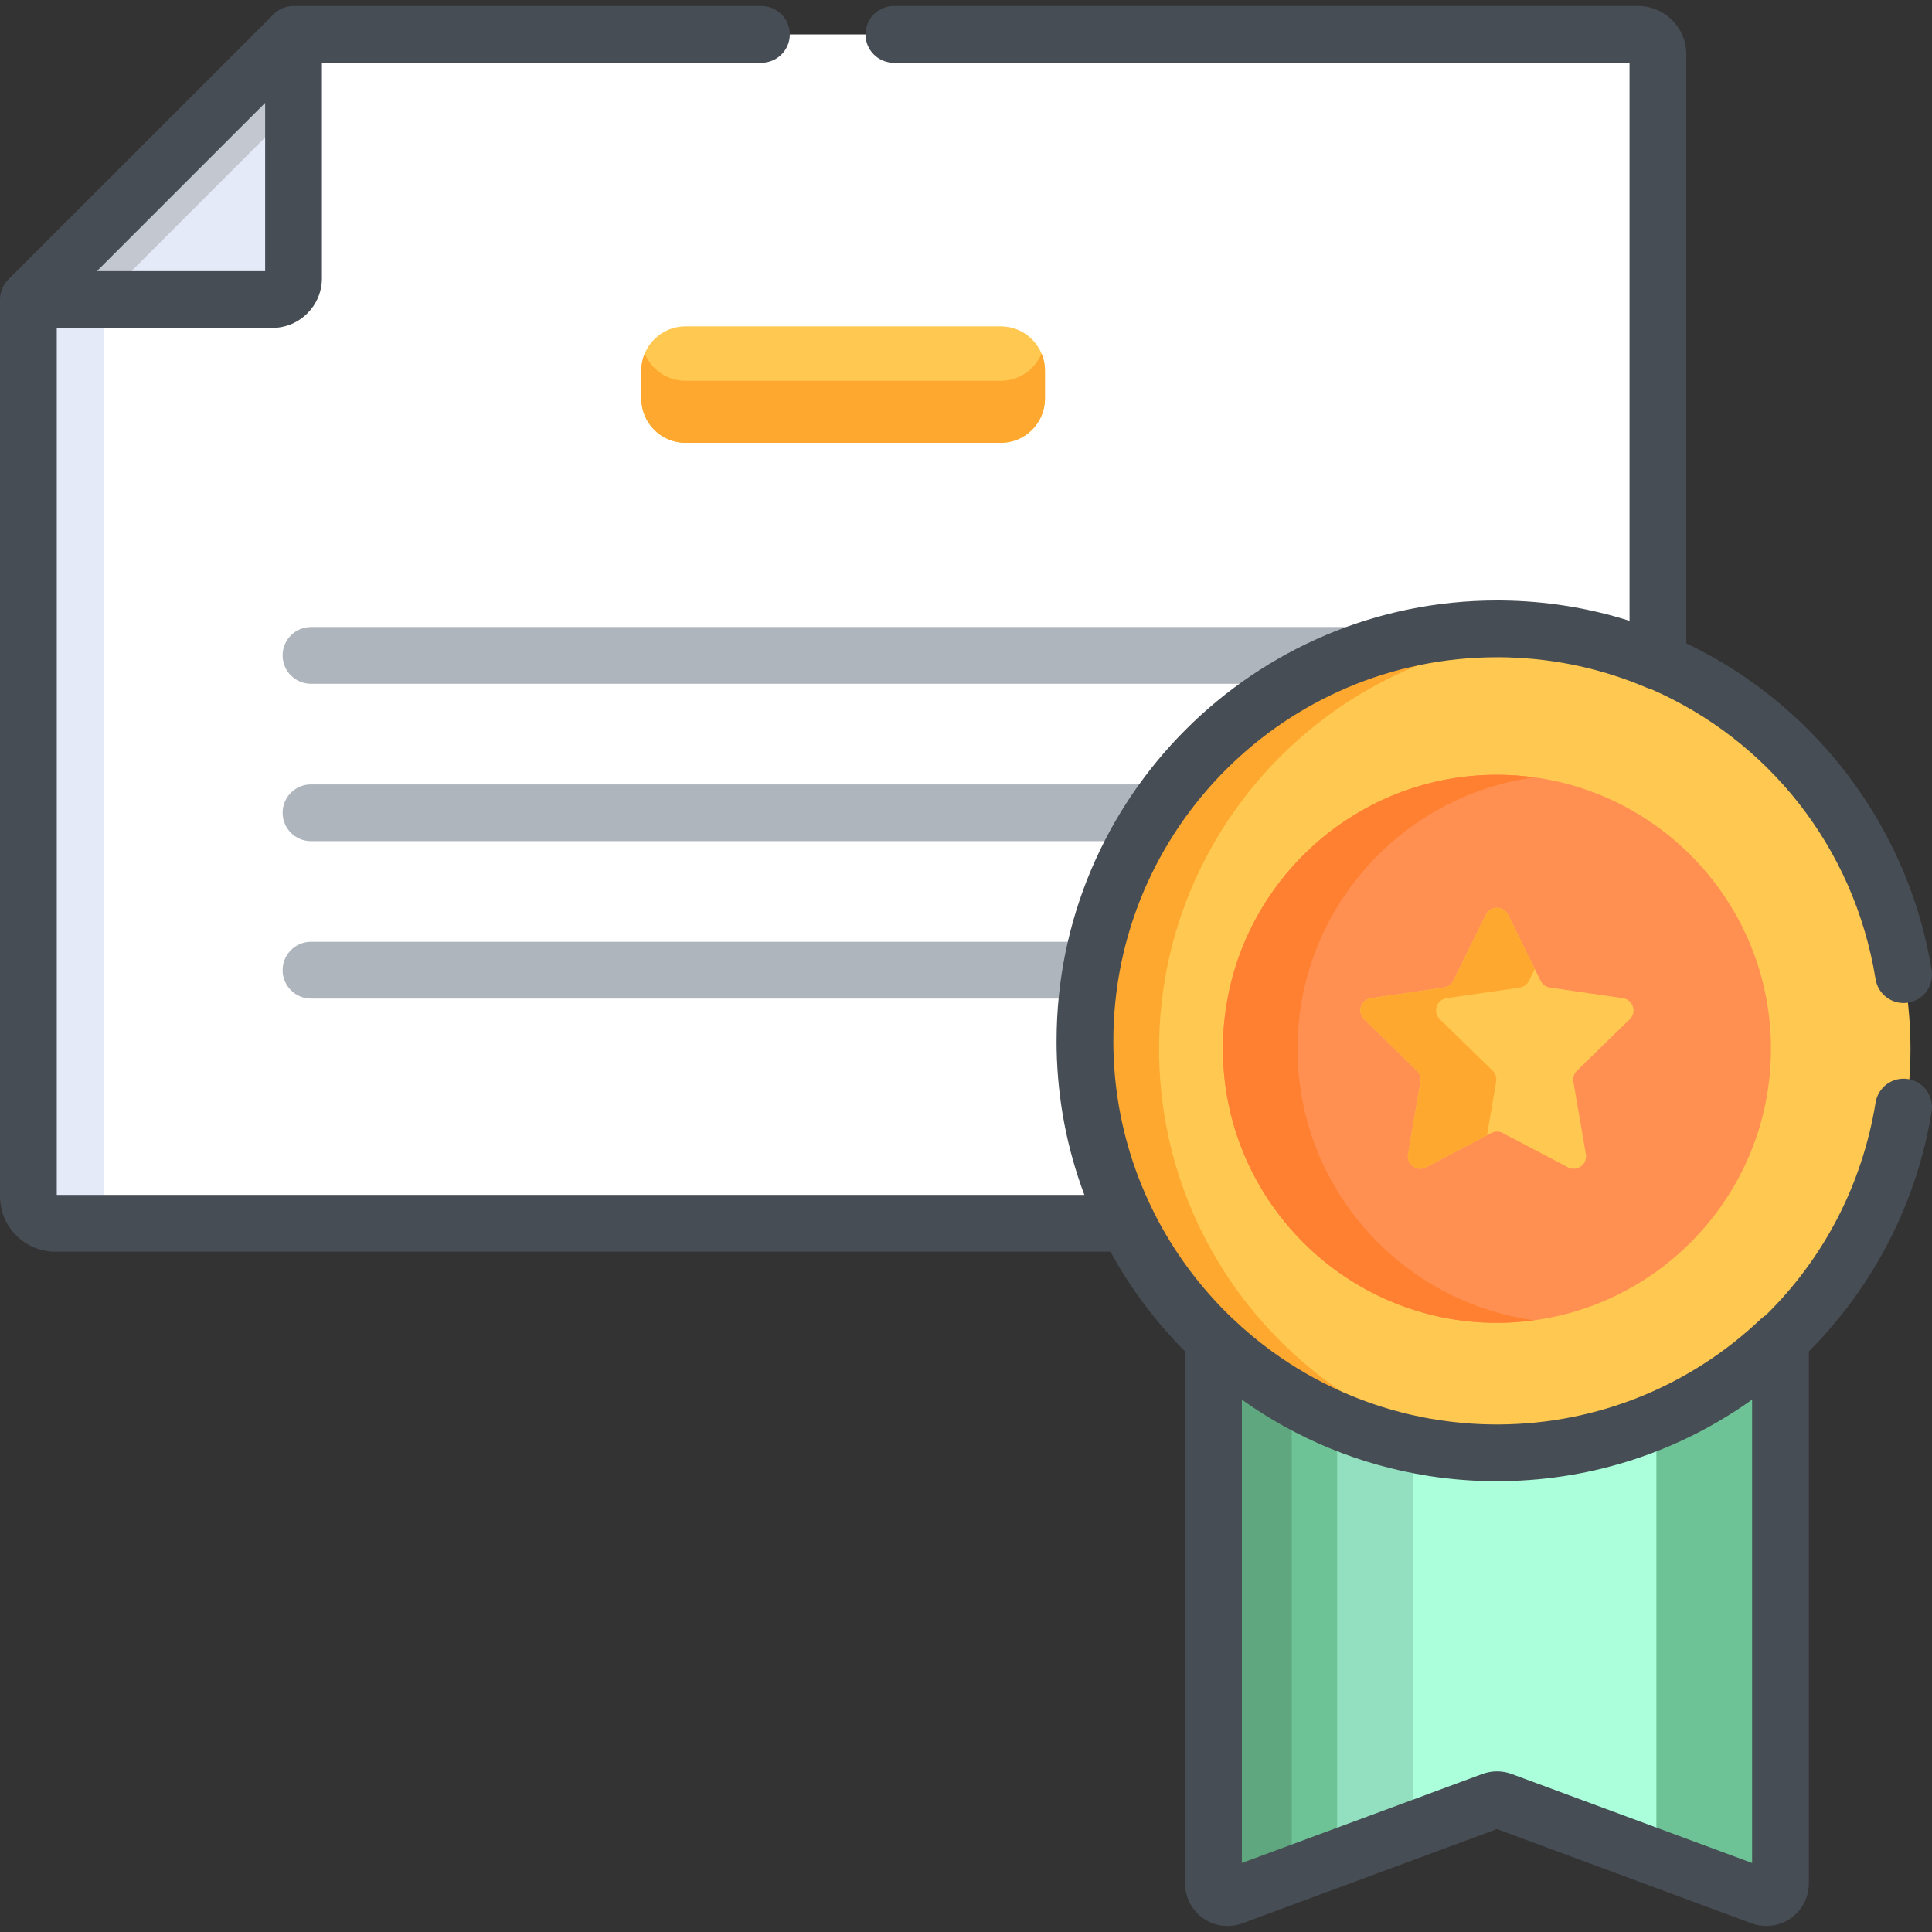 <svg width="70" height="70" viewBox="0 0 70 70" fill="none" xmlns="http://www.w3.org/2000/svg">
<rect x="0" y="0" width="70" height="70" fill="#333333" stroke="none"/>
<g clip-path="url(#clip0_78_371)">
<path d="M59.351 1.246C58.172 1.246 11.243 1.246 10.634 1.246L1.027 10.853V43.345C1.027 43.885 1.465 44.322 2.005 44.322C6.375 44.322 36.943 44.322 40.856 44.322H60.069V23.971C60.069 22.921 60.069 2.953 60.069 1.964C60.069 1.567 59.747 1.246 59.351 1.246Z" fill="white"/>
<path d="M3.77 43.345V8.111L1.027 10.853V43.345C1.027 43.885 1.465 44.322 2.005 44.322C2.334 44.322 3.294 44.322 4.747 44.322C4.207 44.322 3.77 43.885 3.77 43.345Z" fill="#E4EAF8"/>
<path d="M36.259 11.825H24.837C23.953 11.825 23.236 12.542 23.236 13.426V14.443C23.236 15.327 23.953 16.044 24.837 16.044H36.259C37.143 16.044 37.86 15.327 37.86 14.443V13.426C37.86 12.542 37.143 11.825 36.259 11.825Z" fill="#FFC850"/>
<path d="M36.259 13.797H24.837C24.171 13.797 23.6 13.39 23.359 12.811C23.28 13.001 23.236 13.208 23.236 13.427V14.443C23.236 15.327 23.953 16.044 24.838 16.044H36.259C37.143 16.044 37.861 15.327 37.861 14.443V13.427C37.861 13.209 37.816 13.001 37.737 12.811C37.496 13.39 36.925 13.797 36.259 13.797Z" fill="#FEA82F"/>
<path d="M44.061 48.722V68.249C44.061 68.601 44.412 68.845 44.743 68.723L54.061 65.273C54.175 65.231 54.299 65.231 54.413 65.273L63.731 68.723C64.062 68.845 64.412 68.601 64.412 68.249V48.722C58.704 54.142 49.777 54.149 44.061 48.722Z" fill="#6DC296"/>
<path d="M46.803 50.781C45.81 50.201 44.891 49.509 44.061 48.722V68.249C44.061 68.601 44.412 68.845 44.743 68.723L46.803 67.96V50.781H46.803Z" fill="#5FA77E"/>
<path d="M60.014 51.61C56.345 53.174 52.172 53.192 48.459 51.61V67.347L54.061 65.273C54.174 65.231 54.299 65.231 54.412 65.273L60.014 67.347L60.014 51.61Z" fill="#ABFFDB"/>
<path d="M51.201 52.473C50.251 52.273 49.334 51.982 48.459 51.609V67.347L51.201 66.332V52.473Z" fill="#92E0C0"/>
<path d="M54.237 23.017C45.974 23.017 39.252 29.738 39.252 38.001C39.252 46.263 45.974 52.985 54.237 52.985C62.499 52.985 69.221 46.263 69.221 38.001C69.221 29.738 62.499 23.017 54.237 23.017Z" fill="#FFC850"/>
<path d="M41.995 38.001C41.995 30.201 47.986 23.775 55.608 23.08C55.156 23.039 54.699 23.017 54.237 23.017C45.975 23.017 39.253 29.738 39.253 38.001C39.253 46.756 46.786 53.726 55.608 52.922C47.986 52.227 41.995 45.801 41.995 38.001Z" fill="#FEA82F"/>
<path d="M54.237 28.072C48.762 28.072 44.308 32.526 44.308 38.001C44.308 43.475 48.762 47.929 54.237 47.929C59.711 47.929 64.165 43.475 64.165 38.001C64.165 32.526 59.712 28.072 54.237 28.072Z" fill="#FF9052"/>
<path d="M47.013 38.001C47.013 32.985 50.752 28.829 55.589 28.167C55.147 28.106 54.696 28.072 54.237 28.072C48.762 28.072 44.308 32.526 44.308 38.001C44.308 43.475 48.762 47.929 54.237 47.929C54.696 47.929 55.147 47.895 55.589 47.835C50.752 47.173 47.013 43.017 47.013 38.001Z" fill="#FF8031"/>
<path d="M59.049 36.928C59.315 36.67 59.168 36.219 58.801 36.166L56.157 35.781C56.011 35.76 55.885 35.669 55.82 35.537L54.638 33.141C54.474 32.808 54 32.808 53.836 33.141L52.653 35.537C52.588 35.669 52.462 35.76 52.317 35.781L49.672 36.166C49.306 36.219 49.159 36.67 49.425 36.928L51.338 38.793C51.443 38.896 51.491 39.044 51.467 39.189L51.015 41.822C50.952 42.188 51.336 42.466 51.664 42.294L54.029 41.051C54.159 40.982 54.315 40.982 54.445 41.051L56.81 42.294C57.138 42.467 57.522 42.188 57.459 41.822L57.007 39.189C56.983 39.044 57.031 38.896 57.136 38.793L59.049 36.928Z" fill="#FFC850"/>
<path d="M54.209 39.189C54.234 39.044 54.186 38.896 54.08 38.794L52.167 36.929C51.902 36.67 52.048 36.219 52.415 36.166L55.059 35.782C55.205 35.761 55.331 35.669 55.396 35.537L55.608 35.107L54.638 33.141C54.474 32.809 54 32.809 53.836 33.141L52.653 35.537C52.588 35.669 52.462 35.761 52.317 35.782L49.672 36.166C49.306 36.219 49.159 36.67 49.425 36.929L51.338 38.794C51.443 38.896 51.491 39.044 51.467 39.189L51.015 41.823C50.952 42.188 51.336 42.467 51.664 42.294L53.876 41.131L54.209 39.189Z" fill="#FEA82F"/>
<path d="M9.864 10.853H1.027L10.634 1.246V10.083C10.634 10.508 10.29 10.853 9.864 10.853Z" fill="#E4EAF8"/>
<path d="M10.634 1.246L1.027 10.853H3.735L10.634 3.954V1.246Z" fill="#C2C7D0"/>
<path d="M48.707 24.775H11.268C10.7 24.775 10.24 24.314 10.24 23.747C10.24 23.179 10.7 22.718 11.268 22.718H48.707C49.275 22.718 49.735 23.179 49.735 23.747C49.735 24.314 49.275 24.775 48.707 24.775Z" fill="#AFB5BC"/>
<path d="M41.669 30.477H11.268C10.7 30.477 10.24 30.017 10.24 29.449C10.24 28.881 10.7 28.421 11.268 28.421H41.669C42.237 28.421 42.697 28.881 42.697 29.449C42.697 30.017 42.237 30.477 41.669 30.477Z" fill="#AFB5BC"/>
<path d="M39.477 36.18H11.268C10.7 36.18 10.24 35.719 10.24 35.151C10.24 34.584 10.7 34.123 11.268 34.123H39.477C40.045 34.123 40.505 34.584 40.505 35.151C40.505 35.719 40.044 36.18 39.477 36.18Z" fill="#AFB5BC"/>
<path d="M69.136 39.096C68.576 39.005 68.047 39.386 67.957 39.946C67.464 42.98 66.03 45.641 63.979 47.652C63.916 47.69 63.856 47.736 63.801 47.788C61.227 50.232 57.866 51.588 54.328 51.611C54.325 51.611 54.323 51.611 54.321 51.611C54.293 51.611 54.266 51.611 54.238 51.611C54.209 51.611 54.18 51.611 54.152 51.611C54.139 51.61 54.127 51.61 54.114 51.61C54.098 51.61 54.082 51.61 54.066 51.61C54.051 51.61 54.037 51.609 54.024 51.609C54.009 51.609 53.994 51.609 53.979 51.608C53.965 51.608 53.951 51.608 53.937 51.608C53.922 51.607 53.907 51.607 53.892 51.607C53.877 51.606 53.862 51.606 53.847 51.605C53.834 51.605 53.822 51.605 53.809 51.604C53.792 51.604 53.774 51.603 53.757 51.603C53.746 51.602 53.735 51.602 53.724 51.602C53.706 51.601 53.688 51.6 53.669 51.599C53.66 51.599 53.65 51.599 53.64 51.598C53.621 51.597 53.602 51.597 53.583 51.596C53.575 51.595 53.566 51.595 53.557 51.594C53.537 51.593 53.516 51.592 53.495 51.591C53.489 51.591 53.483 51.591 53.476 51.59C53.454 51.589 53.431 51.588 53.409 51.586C53.405 51.586 53.401 51.586 53.396 51.586C53.372 51.584 53.347 51.583 53.322 51.581C53.321 51.581 53.32 51.581 53.319 51.581C52.823 51.548 52.331 51.489 51.846 51.405C51.844 51.404 51.843 51.404 51.842 51.404C51.816 51.4 51.79 51.395 51.765 51.391C51.763 51.39 51.762 51.39 51.76 51.39C51.735 51.385 51.71 51.38 51.685 51.376C51.678 51.375 51.671 51.373 51.665 51.372C51.645 51.368 51.624 51.364 51.605 51.361C51.587 51.357 51.568 51.353 51.55 51.35C51.541 51.348 51.533 51.347 51.524 51.345C49.516 50.946 47.662 50.113 46.065 48.948C46.059 48.944 46.053 48.94 46.048 48.935C46.034 48.925 46.02 48.915 46.006 48.905C45.543 48.563 45.098 48.19 44.675 47.788C44.665 47.779 44.656 47.77 44.646 47.762C43.488 46.656 42.52 45.353 41.797 43.907C41.791 43.893 41.785 43.879 41.778 43.866C41.587 43.481 41.415 43.09 41.262 42.694C41.256 42.679 41.25 42.663 41.244 42.648C41.243 42.646 41.243 42.644 41.242 42.642C40.689 41.19 40.373 39.623 40.341 37.987C40.341 37.979 40.341 37.972 40.341 37.964C40.341 37.942 40.34 37.92 40.34 37.898C40.34 37.884 40.34 37.869 40.34 37.855C40.339 37.839 40.339 37.822 40.339 37.806C40.339 37.775 40.339 37.744 40.339 37.712C40.339 30.048 46.574 23.813 54.238 23.813C54.266 23.813 54.294 23.813 54.323 23.813C54.33 23.813 54.337 23.813 54.344 23.813C54.366 23.813 54.387 23.814 54.408 23.814C54.416 23.814 54.425 23.814 54.434 23.814C54.454 23.814 54.474 23.815 54.494 23.815C54.502 23.815 54.51 23.815 54.518 23.816C54.539 23.816 54.56 23.816 54.581 23.817C54.588 23.817 54.594 23.817 54.601 23.817C54.625 23.818 54.649 23.819 54.674 23.82C54.676 23.82 54.679 23.82 54.681 23.82C56.407 23.874 58.082 24.242 59.667 24.918C59.718 24.939 59.771 24.957 59.824 24.97C64.036 26.805 67.177 30.673 67.956 35.477C68.047 36.038 68.575 36.419 69.136 36.328C69.697 36.237 70.077 35.709 69.986 35.148C69.387 31.453 67.482 28.065 64.623 25.609C63.547 24.684 62.36 23.914 61.098 23.311V1.964C61.098 1.001 60.314 0.217 59.351 0.217H32.386C31.818 0.217 31.358 0.678 31.358 1.246C31.358 1.814 31.818 2.274 32.386 2.274H59.041V22.494C57.55 22.021 56.002 21.774 54.419 21.757C54.417 21.757 54.415 21.757 54.413 21.757C54.389 21.756 54.364 21.756 54.339 21.756C54.334 21.756 54.328 21.756 54.322 21.756C54.294 21.756 54.266 21.756 54.237 21.756C45.439 21.756 38.282 28.913 38.282 37.711C38.282 37.744 38.282 37.776 38.282 37.809C38.282 37.817 38.282 37.825 38.282 37.834C38.282 37.86 38.282 37.886 38.283 37.912C38.283 37.917 38.283 37.923 38.283 37.928C38.283 37.959 38.284 37.989 38.284 38.019C38.284 38.02 38.284 38.021 38.284 38.022C38.319 39.844 38.656 41.61 39.289 43.294H2.057V11.881H9.865C10.857 11.881 11.664 11.074 11.664 10.083V2.274H27.588C28.156 2.274 28.616 1.814 28.616 1.246C28.616 0.678 28.156 0.218 27.588 0.218H10.635C10.635 0.218 10.635 0.218 10.635 0.218C10.627 0.218 10.619 0.218 10.612 0.218C10.611 0.218 10.61 0.218 10.608 0.218C10.6 0.218 10.592 0.219 10.585 0.219C10.577 0.219 10.569 0.22 10.561 0.22C10.559 0.22 10.557 0.221 10.556 0.221C10.55 0.221 10.544 0.222 10.538 0.222C10.536 0.223 10.534 0.223 10.531 0.223C10.525 0.224 10.518 0.224 10.511 0.225C10.51 0.225 10.508 0.226 10.507 0.226C10.5 0.227 10.494 0.228 10.487 0.228C10.484 0.229 10.481 0.229 10.479 0.23C10.474 0.231 10.47 0.231 10.465 0.232C10.462 0.232 10.459 0.233 10.456 0.233C10.449 0.234 10.442 0.236 10.435 0.237C10.433 0.238 10.431 0.238 10.43 0.238C10.424 0.239 10.419 0.241 10.413 0.242C10.41 0.243 10.407 0.243 10.405 0.244C10.4 0.245 10.395 0.246 10.39 0.247C10.388 0.248 10.385 0.248 10.383 0.249C10.376 0.251 10.369 0.253 10.362 0.255C10.36 0.255 10.358 0.256 10.357 0.256C10.351 0.258 10.345 0.26 10.34 0.261C10.337 0.262 10.335 0.262 10.333 0.263C10.328 0.265 10.322 0.266 10.316 0.268C10.315 0.269 10.313 0.269 10.311 0.27C10.304 0.273 10.297 0.275 10.29 0.278C10.289 0.278 10.289 0.278 10.288 0.278C10.281 0.281 10.274 0.283 10.267 0.286C10.266 0.286 10.265 0.287 10.264 0.287C10.257 0.29 10.25 0.293 10.243 0.296C10.243 0.296 10.242 0.296 10.242 0.296C10.227 0.302 10.212 0.309 10.197 0.316C10.197 0.316 10.196 0.316 10.196 0.316C10.151 0.338 10.107 0.362 10.065 0.39L10.065 0.39C10.045 0.404 10.025 0.419 10.005 0.434C10.004 0.435 10.003 0.435 10.002 0.436C9.997 0.44 9.991 0.445 9.985 0.45C9.985 0.45 9.984 0.451 9.984 0.451C9.971 0.461 9.959 0.471 9.947 0.482C9.946 0.484 9.944 0.485 9.943 0.486C9.938 0.49 9.934 0.494 9.93 0.498C9.928 0.5 9.927 0.501 9.925 0.503C9.919 0.508 9.914 0.513 9.909 0.519L0.301 10.126C0.198 10.229 0.12 10.351 0.069 10.482C0.069 10.482 0.069 10.483 0.068 10.483C0.063 10.498 0.057 10.514 0.052 10.529C0.052 10.53 0.052 10.53 0.052 10.531C0.049 10.538 0.047 10.545 0.045 10.552C0.045 10.553 0.044 10.554 0.044 10.555C0.042 10.562 0.04 10.57 0.037 10.577C0.037 10.577 0.037 10.578 0.037 10.578C0.035 10.585 0.033 10.593 0.031 10.6C0.031 10.602 0.03 10.604 0.03 10.606C0.028 10.612 0.027 10.617 0.026 10.622C0.025 10.625 0.025 10.627 0.024 10.63C0.023 10.636 0.021 10.643 0.02 10.649C0.02 10.65 0.02 10.651 0.02 10.651C0.018 10.659 0.017 10.666 0.016 10.673C0.015 10.676 0.015 10.678 0.014 10.681C0.013 10.686 0.013 10.691 0.012 10.696C0.011 10.698 0.011 10.701 0.011 10.704C0.01 10.71 0.009 10.717 0.008 10.723C0.008 10.725 0.007 10.726 0.007 10.728C0.006 10.735 0.006 10.741 0.005 10.748C0.005 10.75 0.005 10.753 0.004 10.755C0.004 10.761 0.003 10.766 0.003 10.772C0.003 10.774 0.003 10.776 0.003 10.778C0.002 10.786 0.002 10.793 0.002 10.801C0.002 10.801 0.002 10.802 0.002 10.802C0.001 10.809 0.001 10.816 0.001 10.824C0.001 10.825 0.001 10.828 0.001 10.829C0 10.837 0 10.844 0 10.85C0 10.851 0 10.852 0 10.853V43.345C0 44.451 0.9 45.351 2.006 45.351H40.233C40.962 46.682 41.875 47.899 42.938 48.966V68.244C42.938 68.747 43.185 69.219 43.598 69.507C44.011 69.794 44.54 69.861 45.011 69.687L54.238 66.271L63.464 69.687C63.638 69.751 63.818 69.783 63.998 69.783C64.309 69.783 64.616 69.689 64.878 69.507C65.291 69.219 65.538 68.747 65.538 68.244V48.966C67.888 46.605 69.454 43.562 69.987 40.276C70.077 39.715 69.697 39.187 69.136 39.096ZM9.607 9.824H3.511L9.607 3.728V9.824ZM63.481 67.5L54.772 64.276C54.6 64.213 54.419 64.18 54.238 64.18C54.057 64.18 53.876 64.213 53.704 64.276L44.995 67.5V50.712C46.996 52.14 49.287 53.08 51.708 53.467C51.712 53.468 51.716 53.468 51.72 53.469C51.747 53.473 51.774 53.477 51.801 53.482C51.806 53.482 51.812 53.483 51.817 53.484C51.845 53.488 51.872 53.492 51.899 53.496C51.904 53.497 51.908 53.498 51.912 53.498C51.941 53.502 51.97 53.507 51.999 53.511C52.01 53.512 52.022 53.514 52.034 53.516C52.051 53.518 52.069 53.52 52.086 53.523C52.101 53.525 52.115 53.526 52.13 53.529C52.143 53.53 52.157 53.532 52.17 53.534C52.231 53.542 52.292 53.549 52.353 53.556C52.363 53.557 52.372 53.559 52.382 53.56C52.401 53.562 52.42 53.564 52.44 53.566C52.448 53.567 52.457 53.568 52.466 53.569C52.486 53.572 52.507 53.574 52.527 53.576C52.528 53.576 52.528 53.576 52.529 53.576C52.575 53.581 52.622 53.586 52.669 53.59C52.674 53.591 52.679 53.592 52.685 53.592C52.706 53.594 52.727 53.596 52.748 53.598C52.755 53.599 52.763 53.599 52.77 53.6C52.791 53.602 52.812 53.604 52.833 53.606C52.839 53.606 52.845 53.607 52.851 53.607C52.896 53.611 52.941 53.615 52.986 53.618C52.988 53.618 52.99 53.619 52.991 53.619C53.012 53.62 53.033 53.622 53.054 53.623C53.063 53.624 53.071 53.625 53.079 53.625C53.099 53.627 53.119 53.628 53.139 53.629C53.149 53.63 53.159 53.631 53.169 53.631C53.202 53.634 53.235 53.636 53.268 53.638C53.28 53.638 53.292 53.639 53.303 53.64C53.32 53.641 53.336 53.642 53.353 53.642C53.367 53.643 53.38 53.644 53.394 53.645C53.41 53.645 53.426 53.646 53.441 53.647C53.456 53.648 53.472 53.649 53.487 53.649C53.502 53.65 53.517 53.651 53.533 53.651C53.56 53.653 53.587 53.654 53.614 53.655C53.627 53.655 53.64 53.656 53.653 53.656C53.671 53.657 53.689 53.657 53.707 53.658C53.72 53.658 53.733 53.659 53.746 53.659C53.765 53.66 53.785 53.66 53.804 53.661C53.815 53.661 53.826 53.661 53.837 53.662C53.867 53.662 53.896 53.663 53.925 53.663C53.934 53.664 53.942 53.664 53.95 53.664C53.973 53.664 53.996 53.665 54.019 53.665C54.03 53.665 54.041 53.665 54.052 53.665C54.073 53.666 54.094 53.666 54.115 53.666C54.126 53.666 54.136 53.666 54.146 53.666C54.177 53.666 54.208 53.666 54.238 53.666C54.267 53.666 54.295 53.666 54.323 53.666C54.33 53.666 54.337 53.666 54.345 53.666C54.367 53.666 54.389 53.666 54.411 53.666C54.417 53.666 54.422 53.665 54.427 53.665C54.452 53.665 54.477 53.665 54.503 53.664C54.505 53.664 54.507 53.664 54.51 53.664C57.757 53.61 60.867 52.578 63.482 50.711V67.5H63.481V67.5Z" fill="#474D54"/>
</g>
<defs>
<clipPath id="clip0_78_371">
<rect width="70" height="70" fill="white"/>
</clipPath>
</defs>
</svg>
